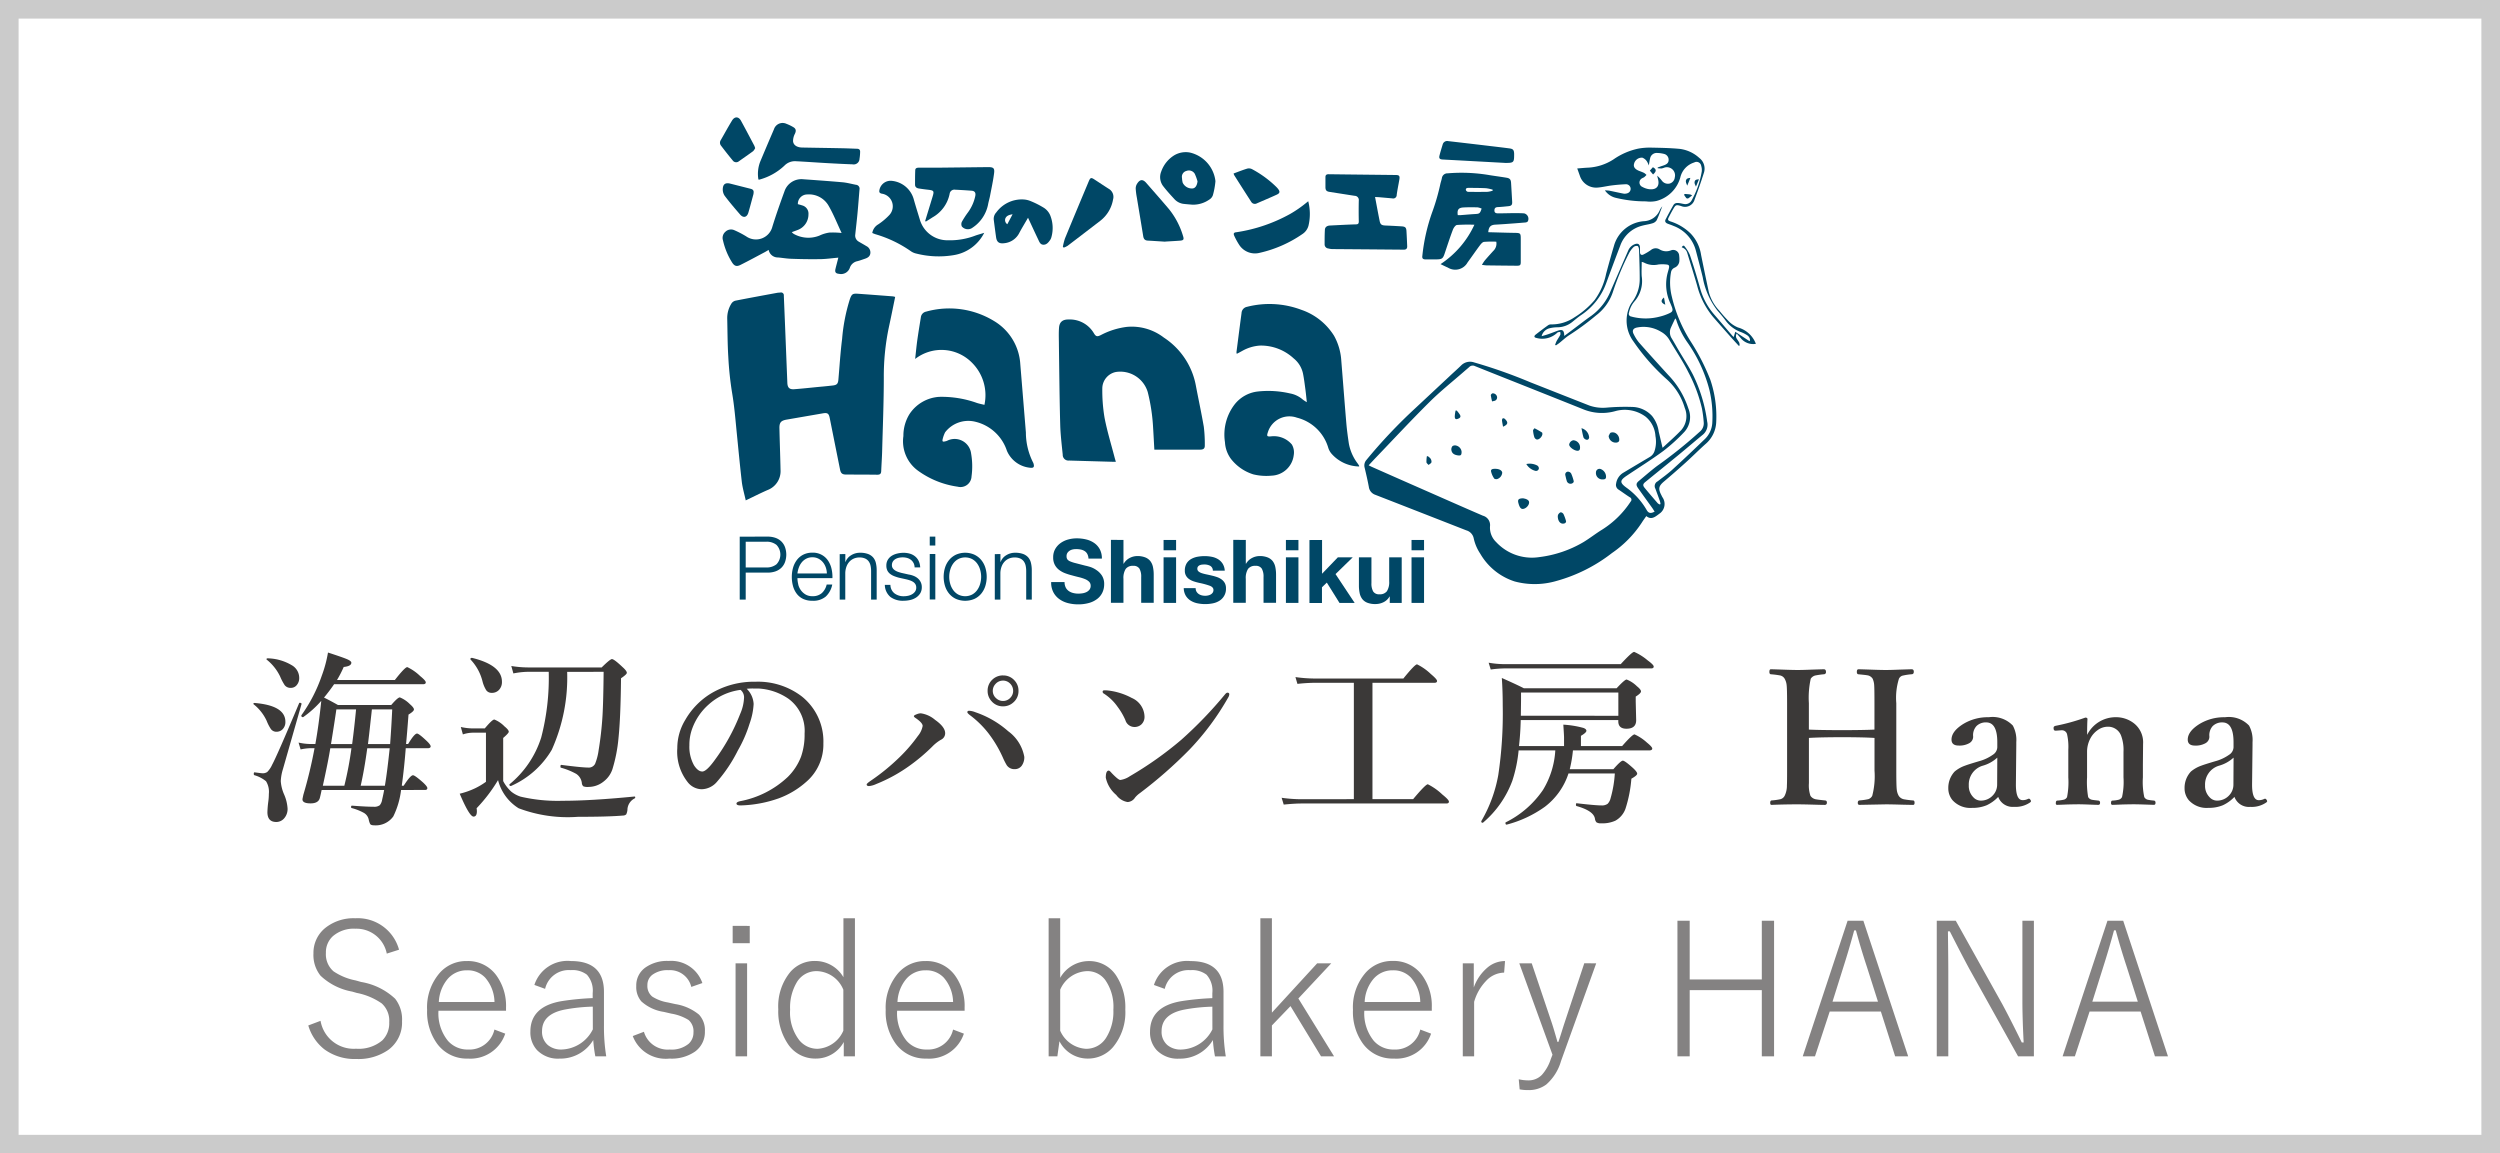 <svg xmlns="http://www.w3.org/2000/svg" xmlns:xlink="http://www.w3.org/1999/xlink" width="134.379" height="62" viewBox="0 0 134.379 62">
  <defs>
    <clipPath id="clip-path">
      <rect id="長方形_75" data-name="長方形 75" width="55.682" height="26.17" fill="none"/>
    </clipPath>
  </defs>
  <g id="グループ_451" data-name="グループ 451" transform="translate(-1107 -13574)">
    <g id="グループ_449" data-name="グループ 449">
      <path id="パス_477" data-name="パス 477" d="M5.449-5.952l-.659.21A1.658,1.658,0,0,0,3.11-7.08a1.717,1.717,0,0,0-1.216.4,1.166,1.166,0,0,0-.376.9,1.208,1.208,0,0,0,.41.991A3.216,3.216,0,0,0,3.12-4.3l.293.083a3.514,3.514,0,0,1,1.826.9A1.8,1.8,0,0,1,5.61-2.109,1.816,1.816,0,0,1,4.878-.571a2.8,2.8,0,0,1-1.729.493A2.748,2.748,0,0,1,1.431-.6,2.533,2.533,0,0,1,.571-1.88l.659-.249A1.809,1.809,0,0,0,3.14-.63a1.959,1.959,0,0,0,1.411-.449,1.3,1.3,0,0,0,.371-.972,1.254,1.254,0,0,0-.4-1.011,3.5,3.5,0,0,0-1.343-.566L2.93-3.7a3.322,3.322,0,0,1-1.7-.854,1.776,1.776,0,0,1-.381-1.2A1.712,1.712,0,0,1,1.5-7.134a2.434,2.434,0,0,1,1.6-.508A2.3,2.3,0,0,1,5.449-5.952ZM11.2-2.671H7.568a2.341,2.341,0,0,0,.508,1.616A1.4,1.4,0,0,0,9.16-.586,1.374,1.374,0,0,0,10.576-1.66l.581.22A1.967,1.967,0,0,1,9.15-.1,1.967,1.967,0,0,1,7.5-.894,2.909,2.909,0,0,1,6.958-2.71a2.824,2.824,0,0,1,.688-2.007A1.9,1.9,0,0,1,9.1-5.342a1.882,1.882,0,0,1,1.577.767A2.789,2.789,0,0,1,11.2-2.832Zm-.62-.469a2.053,2.053,0,0,0-.508-1.318,1.285,1.285,0,0,0-.962-.386,1.337,1.337,0,0,0-1.094.522A2.057,2.057,0,0,0,7.588-3.14Zm2.144-.918a1.868,1.868,0,0,1,1.968-1.284q1.772,0,1.772,1.66v1.763a10.059,10.059,0,0,0,.122,1.7H16a7.217,7.217,0,0,1-.112-.879,2.056,2.056,0,0,1-1.807,1,1.565,1.565,0,0,1-1.216-.459,1.4,1.4,0,0,1-.356-.991q0-1.357,1.689-1.641a14.327,14.327,0,0,1,1.66-.161v-.269a1.286,1.286,0,0,0-.312-.991,1.283,1.283,0,0,0-.869-.244A1.306,1.306,0,0,0,13.3-3.848Zm3.14,1.167a9.2,9.2,0,0,0-1.528.161q-1.2.244-1.2,1.152a.929.929,0,0,0,.313.752,1.107,1.107,0,0,0,.747.239,1.937,1.937,0,0,0,1.67-1.084Zm5.894-1.27-.6.21a1.173,1.173,0,0,0-1.221-.9,1.357,1.357,0,0,0-.874.249.68.68,0,0,0-.264.552.729.729,0,0,0,.264.62,2.23,2.23,0,0,0,.835.313l.4.088a2.664,2.664,0,0,1,1.274.566,1.215,1.215,0,0,1,.317.9,1.29,1.29,0,0,1-.532,1.089A2.214,2.214,0,0,1,19.985-.1a1.89,1.89,0,0,1-1.973-1.211l.6-.229A1.331,1.331,0,0,0,20-.586,1.438,1.438,0,0,0,21.021-.9a.806.806,0,0,0,.254-.605.8.8,0,0,0-.264-.669,2.562,2.562,0,0,0-.928-.342l-.4-.093a2.3,2.3,0,0,1-1.211-.566A1.18,1.18,0,0,1,18.2-4,1.175,1.175,0,0,1,18.7-5a2.019,2.019,0,0,1,1.245-.347A1.767,1.767,0,0,1,21.753-4.16Zm2.4-1.06v5h-.62v-5ZM24.3-7.231V-6.3h-.918v-.933Zm5.654-.41V-.22h-.6V-.991A1.7,1.7,0,0,1,27.842-.1a1.752,1.752,0,0,1-1.5-.8,3.123,3.123,0,0,1-.508-1.846,2.905,2.905,0,0,1,.64-2,1.717,1.717,0,0,1,1.343-.6,1.756,1.756,0,0,1,1.519.874V-7.642ZM29.331-3.8a1.588,1.588,0,0,0-1.421-1,1.224,1.224,0,0,0-1.084.605,2.651,2.651,0,0,0-.356,1.465A2.436,2.436,0,0,0,26.953-1.1a1.253,1.253,0,0,0,1.006.474A1.6,1.6,0,0,0,29.331-1.6ZM35.85-2.671H32.222a2.341,2.341,0,0,0,.508,1.616,1.4,1.4,0,0,0,1.084.469A1.374,1.374,0,0,0,35.229-1.66l.581.22A1.967,1.967,0,0,1,33.8-.1a1.967,1.967,0,0,1-1.655-.8,2.909,2.909,0,0,1-.537-1.816A2.824,2.824,0,0,1,32.3-4.717a1.9,1.9,0,0,1,1.45-.625,1.882,1.882,0,0,1,1.577.767,2.789,2.789,0,0,1,.522,1.743Zm-.62-.469a2.053,2.053,0,0,0-.508-1.318,1.285,1.285,0,0,0-.962-.386,1.337,1.337,0,0,0-1.094.522,2.057,2.057,0,0,0-.425,1.182Zm5.757-4.5v3.2a1.776,1.776,0,0,1,1.528-.9,1.719,1.719,0,0,1,1.479.776,3.113,3.113,0,0,1,.493,1.826,2.918,2.918,0,0,1-.664,2.026A1.772,1.772,0,0,1,42.456-.1a1.7,1.7,0,0,1-1.509-.933l-.112.811h-.469V-7.642Zm0,3.843v2.2a1.616,1.616,0,0,0,1.382.972,1.258,1.258,0,0,0,1.1-.615,2.626,2.626,0,0,0,.376-1.484A2.505,2.505,0,0,0,43.4-4.336a1.194,1.194,0,0,0-.972-.464A1.635,1.635,0,0,0,40.986-3.8Zm5.039-.259a1.868,1.868,0,0,1,1.968-1.284q1.772,0,1.772,1.66v1.763a10.059,10.059,0,0,0,.122,1.7h-.581a7.217,7.217,0,0,1-.112-.879,2.056,2.056,0,0,1-1.807,1,1.565,1.565,0,0,1-1.216-.459,1.4,1.4,0,0,1-.356-.991q0-1.357,1.689-1.641a14.327,14.327,0,0,1,1.66-.161v-.269a1.286,1.286,0,0,0-.312-.991,1.283,1.283,0,0,0-.869-.244,1.306,1.306,0,0,0-1.377,1.006Zm3.14,1.167a9.2,9.2,0,0,0-1.528.161q-1.2.244-1.2,1.152a.929.929,0,0,0,.313.752,1.107,1.107,0,0,0,.747.239,1.937,1.937,0,0,0,1.67-1.084ZM55.557-5.22,53.789-3.33,55.708-.22h-.7l-1.641-2.7-1,1.04V-.22h-.62V-7.642h.62v5.073L54.8-5.22Zm5.405,2.549H57.334a2.341,2.341,0,0,0,.508,1.616,1.4,1.4,0,0,0,1.084.469A1.374,1.374,0,0,0,60.342-1.66l.581.22A1.967,1.967,0,0,1,58.916-.1a1.967,1.967,0,0,1-1.655-.8,2.909,2.909,0,0,1-.537-1.816,2.824,2.824,0,0,1,.688-2.007,1.9,1.9,0,0,1,1.45-.625,1.882,1.882,0,0,1,1.577.767,2.789,2.789,0,0,1,.522,1.743Zm-.62-.469a2.053,2.053,0,0,0-.508-1.318,1.285,1.285,0,0,0-.962-.386,1.337,1.337,0,0,0-1.094.522,2.057,2.057,0,0,0-.425,1.182Zm4.556-2.2-.049.62a1.356,1.356,0,0,0-.977.454,2.65,2.65,0,0,0-.635,1.118V-.22h-.61v-5h.591v1.3a2.476,2.476,0,0,1,.791-1.118A1.466,1.466,0,0,1,64.9-5.342Zm4.9.122L67.905.039a2.625,2.625,0,0,1-.791,1.255,1.572,1.572,0,0,1-.981.3,2.356,2.356,0,0,1-.449-.039l-.049-.542a2.347,2.347,0,0,0,.5.059.993.993,0,0,0,.747-.3,2.347,2.347,0,0,0,.474-.84l.093-.239L65.664-5.22h.669L67.417-2q.1.3.3,1.006h.049q.073-.21.181-.557t.151-.474l1.06-3.2Zm9.561-2.29V-.22H78.7v-3.56H74.824V-.22h-.659V-7.51h.659v3.159H78.7V-7.51Zm4.8,0L86.567-.22h-.7L85.1-2.627H82.349L81.558-.22H80.9l2.412-7.29Zm.786,4.351-.605-1.9q-.327-.991-.581-1.934h-.093q-.264.977-.566,1.924l-.6,1.909ZM93.325-7.51V-.22h-.85L89.844-4.941q-.405-.752-1.04-2h-.1q.02,1.558.02,2.188V-.22h-.62V-7.51h1.021l2.51,4.5q.449.835,1.04,2.046h.1q-.068-1.294-.068-2.271V-7.51Zm4.8,0,2.407,7.29h-.7l-.771-2.407H96.318L95.527-.22h-.659L97.28-7.51Zm.786,4.351-.605-1.9q-.327-.991-.581-1.934h-.093q-.264.977-.566,1.924l-.6,1.909Z" transform="translate(1123 13631)" fill="#848282"/>
      <g id="グループ_423" data-name="グループ 423" transform="translate(-10.121)">
        <g id="グループ_123" data-name="グループ 123" transform="translate(1117.121 13574)">
          <g id="長方形_74" data-name="長方形 74" fill="none" stroke="#cbcbcb" stroke-width="1">
            <rect width="134.379" height="62" stroke="none"/>
            <rect x="0.5" y="0.5" width="133.379" height="61" fill="none"/>
          </g>
          <path id="パス_476" data-name="パス 476" d="M3.911-5.811a5.473,5.473,0,0,1-.972.874.043.043,0,0,1-.02,0,.069.069,0,0,1-.078-.078.043.043,0,0,1,0-.02A8.239,8.239,0,0,0,3.94-7.168a6.746,6.746,0,0,0,.332-1.24q.83.269,1.055.371.2.093.2.176,0,.186-.41.229a5.917,5.917,0,0,1-.361.7h3.11q.542-.693.669-.693a2.577,2.577,0,0,1,.693.483q.3.244.3.337t-.127.1H4.6q-.254.371-.542.718.273.132.752.4H7.671q.352-.41.464-.41a1.6,1.6,0,0,1,.537.361q.22.19.22.288T8.6-5.073q-.083,1.1-.132,1.582h.112q.337-.562.479-.562.1,0,.522.4.21.2.21.288t-.132.1H8.452Q8.369-2.2,8.242-1.279v.029h.1q.361-.562.5-.562.1,0,.542.391.229.215.229.3,0,.1-.132.1H8.2A4.408,4.408,0,0,1,7.783.4a1.16,1.16,0,0,1-1.03.479q-.171,0-.215-.073A.927.927,0,0,1,6.46.562.543.543,0,0,0,6.2.21a2.887,2.887,0,0,0-.654-.259Q5.513-.059,5.513-.1q0-.078.049-.078.762.059,1.162.059a.492.492,0,0,0,.332-.083.625.625,0,0,0,.127-.3q.078-.342.107-.518H3.931q-.059.283-.1.439Q3.75-.3,3.335-.3,2.9-.3,2.9-.518q0-.024.049-.249a24.521,24.521,0,0,0,.6-2.5H3.33A2.944,2.944,0,0,0,2.8-3.2L2.69-3.569a3.021,3.021,0,0,0,.664.078h.239Q3.779-4.526,3.911-5.811ZM6.03-1.25h1.3q.117-.669.259-2.012H6.382Q6.226-2.109,6.03-1.25Zm-.879,0a18.419,18.419,0,0,0,.381-2.012H4.395q-.1.649-.4,2.012Zm.63-4.1H4.722q-.088.62-.288,1.86H5.571Q5.693-4.419,5.781-5.352Zm.85,0q-.02.205-.068.62-.088.825-.142,1.24H7.612q.073-1,.112-1.86ZM2.725-7.061a.577.577,0,0,1-.161.435.4.4,0,0,1-.288.117.392.392,0,0,1-.332-.146A2.843,2.843,0,0,1,1.7-7.119a2.582,2.582,0,0,0-.713-.9.031.031,0,0,1-.02-.029q0-.049.059-.049a2.642,2.642,0,0,1,1.3.371A.784.784,0,0,1,2.725-7.061ZM1.982-4.687a.545.545,0,0,1-.156.41.459.459,0,0,1-.332.127A.361.361,0,0,1,1.2-4.3a2.312,2.312,0,0,1-.225-.439A2.432,2.432,0,0,0,.283-5.62a.039.039,0,0,1-.02-.029q0-.049.059-.049Q1.982-5.562,1.982-4.687Zm.869-.957-1,3.5a2.567,2.567,0,0,0-.117.649,2.129,2.129,0,0,0,.181.718A2.245,2.245,0,0,1,2.1-.02a.764.764,0,0,1-.2.542A.557.557,0,0,1,1.494.7Q1.016.7,1.016.171A5.418,5.418,0,0,1,1.064-.4a2.967,2.967,0,0,0,.029-.41,1.074,1.074,0,0,0-.151-.679,1.734,1.734,0,0,0-.63-.327Q.283-1.831.283-1.885q0-.093.049-.083.366.049.41.049a.425.425,0,0,0,.264-.068,1.3,1.3,0,0,0,.264-.391q.254-.459,1.45-3.306a.038.038,0,0,1,.039-.024A.1.1,0,0,1,2.8-5.7Q2.856-5.679,2.852-5.645ZM17.128-7.368A9.456,9.456,0,0,1,16.3-3.179,4.778,4.778,0,0,1,14.11-1.235a.014.014,0,0,1-.01,0q-.078,0-.078-.073a.028.028,0,0,1,.01-.02,5.334,5.334,0,0,0,1.7-2.51,12.732,12.732,0,0,0,.405-3.535h-1.06a4.234,4.234,0,0,0-.84.088l-.112-.4a5.645,5.645,0,0,0,.908.078h3.95q.454-.449.552-.449.117,0,.571.43.229.205.229.308,0,.083-.312.293-.02,2.114-.137,3.228a8.138,8.138,0,0,1-.322,1.65,1.375,1.375,0,0,1-.479.674,1.293,1.293,0,0,1-.811.288A.626.626,0,0,1,18-1.216a.255.255,0,0,1-.083-.181.687.687,0,0,0-.3-.488,3.7,3.7,0,0,0-.82-.332q-.029,0-.029-.063,0-.1.049-.088,1.108.142,1.431.142a.384.384,0,0,0,.381-.2,3,3,0,0,0,.19-.732,18.039,18.039,0,0,0,.21-1.875q.044-.806.059-2.339Zm-3.506.527a.607.607,0,0,1-.166.449.512.512,0,0,1-.386.151.348.348,0,0,1-.293-.142,1.676,1.676,0,0,1-.2-.479,2.624,2.624,0,0,0-.64-1.167.052.052,0,0,1-.01-.029q0-.063.078-.063h.015Q13.622-7.725,13.622-6.841Zm7.139,6.27a.713.713,0,0,0-.391.562.7.7,0,0,1-.068.3.256.256,0,0,1-.171.063q-.8.068-2.422.068a7.464,7.464,0,0,1-3.188-.459,2.508,2.508,0,0,1-1.108-1.514A8.332,8.332,0,0,1,12.26-.039a1.052,1.052,0,0,1,.015.161q0,.288-.181.288-.22,0-.742-1.23a4.211,4.211,0,0,0,.82-.288,3.866,3.866,0,0,0,.591-.352V-4.1h-.693a1.754,1.754,0,0,0-.547.093l-.112-.4a3,3,0,0,0,.659.078h.63q.4-.479.513-.479a1.588,1.588,0,0,1,.547.371q.229.186.229.288,0,.073-.3.332V-1.5a2.015,2.015,0,0,0,.444.576,1.535,1.535,0,0,0,.5.264,8.782,8.782,0,0,0,2.261.22q1.514,0,3.853-.229.039,0,.039.044A.055.055,0,0,1,20.761-.571ZM26.78-6.46a1.233,1.233,0,0,1,.371.82,3.714,3.714,0,0,1-.22,1.06,7,7,0,0,1-.63,1.44,7.943,7.943,0,0,1-1.113,1.67,1.112,1.112,0,0,1-.83.41A.977.977,0,0,1,23.6-1.45a2.638,2.638,0,0,1-.552-1.821,2.91,2.91,0,0,1,.43-1.519,3.973,3.973,0,0,1,1.353-1.4,4.5,4.5,0,0,1,2.417-.649,3.883,3.883,0,0,1,2.48.781A3.088,3.088,0,0,1,30.9-3.521a2.647,2.647,0,0,1-.918,2.061A4.623,4.623,0,0,1,28.5-.571a6.623,6.623,0,0,1-2.051.381q-.22,0-.22-.1,0-.083.19-.127a5.111,5.111,0,0,0,2.573-1.309A3.089,3.089,0,0,0,29.7-2.812a3.6,3.6,0,0,0,.19-1.24,2.132,2.132,0,0,0-.879-1.88,3.145,3.145,0,0,0-1.6-.542q-.1,0-.244,0A3.114,3.114,0,0,0,26.78-6.46Zm-.332.059a3.159,3.159,0,0,0-1.729.8,3.165,3.165,0,0,0-.85,1.23,2.517,2.517,0,0,0-.171.947,2.045,2.045,0,0,0,.249,1.079q.215.332.444.332t.688-.64A10.648,10.648,0,0,0,26.424-5.1a2.414,2.414,0,0,0,.21-.85A.513.513,0,0,0,26.448-6.4Zm14.11-.776a.8.8,0,0,1,.615.269.8.8,0,0,1,.215.562.79.79,0,0,1-.273.615.8.8,0,0,1-.557.215.79.79,0,0,1-.615-.273.8.8,0,0,1-.215-.557A.8.8,0,0,1,40-6.968.806.806,0,0,1,40.559-7.178Zm0,.278a.529.529,0,0,0-.41.186.528.528,0,0,0-.142.366.519.519,0,0,0,.186.4.528.528,0,0,0,.366.142.524.524,0,0,0,.4-.181.522.522,0,0,0,.142-.361.545.545,0,0,0-.181-.41A.522.522,0,0,0,40.559-6.9ZM38.737-5.278a1.024,1.024,0,0,1,.332.078A5.155,5.155,0,0,1,40.832-4.18,2.182,2.182,0,0,1,41.7-2.8a.778.778,0,0,1-.137.474.459.459,0,0,1-.386.186.489.489,0,0,1-.42-.21,3.549,3.549,0,0,1-.2-.391,6.474,6.474,0,0,0-.786-1.328,5.2,5.2,0,0,0-.952-.942q-.181-.132-.181-.19Q38.64-5.278,38.737-5.278Zm-2.6.137a1.5,1.5,0,0,1,.767.352q.542.381.542.718a.382.382,0,0,1-.229.352,2.145,2.145,0,0,0-.469.371,9.936,9.936,0,0,1-1.182,1,8.4,8.4,0,0,1-1.821,1.006,1.225,1.225,0,0,1-.386.112q-.132,0-.132-.088,0-.049.22-.2a11.353,11.353,0,0,0,1.558-1.274,8.337,8.337,0,0,0,.972-1.128,1.173,1.173,0,0,0,.259-.542q0-.166-.371-.42-.1-.063-.1-.107t.146-.1A.637.637,0,0,1,36.14-5.142ZM46.861-1.558a1.213,1.213,0,0,0,.508-.2,19.048,19.048,0,0,0,2.773-1.963,22.039,22.039,0,0,0,2.349-2.441q.073-.088.127-.088.1,0,.1.088a.366.366,0,0,1-.059.171,13.991,13.991,0,0,1-2.08,2.8A23.725,23.725,0,0,1,47.911-.85a1.306,1.306,0,0,0-.259.239.507.507,0,0,1-.4.239.945.945,0,0,1-.61-.381,1.661,1.661,0,0,1-.562-.928q0-.381.161-.381.044,0,.156.132Q46.754-1.558,46.861-1.558ZM45.978-6.2a.116.116,0,0,1-.068-.1q0-.078.1-.078t.19.01a3.546,3.546,0,0,1,1.274.4,1.125,1.125,0,0,1,.688,1,.555.555,0,0,1-.176.43.538.538,0,0,1-.366.132.511.511,0,0,1-.488-.371,3.558,3.558,0,0,0-.42-.718A2.608,2.608,0,0,0,45.978-6.2ZM59.414-.527V-6.782h-2.1a9.176,9.176,0,0,0-.933.059l-.107-.366a7.571,7.571,0,0,0,1.05.078h4.751q.615-.762.737-.762a2.93,2.93,0,0,1,.742.522q.332.278.332.371t-.132.1h-3.34V-.527H62.6q.669-.8.791-.8a3.229,3.229,0,0,1,.781.552q.352.283.352.381t-.132.1H56.621q-.4,0-.977.059l-.112-.366a7.707,7.707,0,0,0,1.06.078Zm8.856-2.622a7.5,7.5,0,0,1-.337,1.631A5.415,5.415,0,0,1,66.361.732a.033.033,0,0,1-.024.01q-.073,0-.073-.068a.043.043,0,0,1,0-.02,7.52,7.52,0,0,0,.913-2.48,22.383,22.383,0,0,0,.239-3.74q0-.781-.049-1.475.835.371,1.182.552h4.99q.435-.469.537-.469a1.623,1.623,0,0,1,.552.361q.22.176.22.278t-.283.278v.278l.024.991q0,.459-.522.459-.439,0-.439-.4V-4.78H68.383q-.015.713-.093,1.4h2.422v-.459q0-.112-.039-.693a5.211,5.211,0,0,1,1.079.176q.161.059.161.156t-.293.269v.552h2.212q.552-.63.669-.63a2.5,2.5,0,0,1,.664.439q.288.234.288.322t-.132.1H71.19a6.916,6.916,0,0,1-.171,1.011h2.344q.4-.459.508-.459t.552.4q.22.205.22.3t-.312.269A6.944,6.944,0,0,1,74.013-.01a1.191,1.191,0,0,1-.542.64,1.686,1.686,0,0,1-.757.142.429.429,0,0,1-.259-.054.366.366,0,0,1-.083-.2Q72.3.1,71.386-.156q-.034-.01-.034-.073,0-.088.044-.078,1,.117,1.328.117a.519.519,0,0,0,.332-.088.641.641,0,0,0,.156-.293,6.182,6.182,0,0,0,.229-1.338h-2.49A3.683,3.683,0,0,1,69.687-.122,6.2,6.2,0,0,1,67.636.84q-.073.015-.073-.093a.033.033,0,0,1,.015-.029,5.222,5.222,0,0,0,2-1.738,4.588,4.588,0,0,0,.664-2.129Zm5.361-1.86V-6.26H68.4v.41l-.01.84Zm1.9-2.646q0,.1-.132.1H67.528a6.106,6.106,0,0,0-.757.059l-.112-.366a5.027,5.027,0,0,0,.85.078h6.25q.605-.659.723-.659a2.989,2.989,0,0,1,.728.459Q75.531-7.749,75.531-7.656Zm8.343,3.838v2.432a1.738,1.738,0,0,0,.083.679.446.446,0,0,0,.313.19q.1.02.483.059.088.01.088.117t-.1.122q-.156,0-.488-.01-.674-.02-.981-.02-.728,0-1.411.029-.068,0-.068-.112t.068-.127a3.258,3.258,0,0,0,.488-.068.361.361,0,0,0,.22-.181,1.222,1.222,0,0,0,.122-.552q.01-.176.01-.8V-5.688q0-.767-.024-.967A.883.883,0,0,0,82.57-7a.369.369,0,0,0-.269-.181,4.51,4.51,0,0,0-.474-.059q-.078-.01-.078-.127,0-.142.078-.142.107,0,.781.024.42.015.664.015.273,0,.757-.02l.64-.02q.122,0,.122.142a.111.111,0,0,1-.1.127,4.527,4.527,0,0,0-.483.068A.414.414,0,0,0,83.972-7a4.73,4.73,0,0,0-.1,1.313v1.421q.64.029,1.787.029,1.108,0,1.738-.029V-5.688q0-.791-.015-.972A.977.977,0,0,0,87.3-7a.409.409,0,0,0-.293-.186q-.078-.015-.479-.054-.078-.01-.078-.127,0-.142.088-.142.107,0,.791.024.425.015.684.015t.732-.02l.645-.02q.122,0,.122.132t-.112.137a3.124,3.124,0,0,0-.515.081A.324.324,0,0,0,88.713-7a3.44,3.44,0,0,0-.142,1.313v3.628q0,.8.024,1.006a.85.85,0,0,0,.107.347.435.435,0,0,0,.3.19,4.581,4.581,0,0,0,.483.059q.068.01.068.127t-.088.112l-.5-.01q-.674-.02-.957-.02L86.589-.22q-.088,0-.088-.112t.088-.127a3.348,3.348,0,0,0,.479-.068.36.36,0,0,0,.21-.181A4.148,4.148,0,0,0,87.4-2.061V-3.818q-.63-.039-1.738-.039Q84.514-3.857,83.874-3.818ZM94.049-.649a2.041,2.041,0,0,1-.62.449,1.959,1.959,0,0,1-.781.142A1.291,1.291,0,0,1,91.6-.464a.984.984,0,0,1-.234-.654,1.284,1.284,0,0,1,.342-.894,1.791,1.791,0,0,1,.562-.317q.132-.054.718-.229a2.371,2.371,0,0,0,.781-.361A.5.5,0,0,0,94-3.311v-.278q0-1.064-.6-1.064a.707.707,0,0,0-.522.2.729.729,0,0,0-.176.562.4.4,0,0,1-.22.361,1.059,1.059,0,0,1-.552.122q-.391,0-.391-.322,0-.435.61-.825a2.536,2.536,0,0,1,1.392-.376,1.5,1.5,0,0,1,1.294.449,1.628,1.628,0,0,1,.186.889v.151L95-1.348q-.01.874.361.874a.627.627,0,0,0,.293-.068.12.12,0,0,1,.044-.01q.049,0,.083.063a.141.141,0,0,1,.029.068q0,.039-.059.078a1.368,1.368,0,0,1-.85.229A.824.824,0,0,1,94.049-.649ZM94-2.759a1.922,1.922,0,0,1-.8.439,1.049,1.049,0,0,0-.732,1.05.858.858,0,0,0,.239.635.54.54,0,0,0,.391.186.866.866,0,0,0,.674-.293.833.833,0,0,0,.22-.576Zm4.828-1.221a1.711,1.711,0,0,1,1.548-.952,1.563,1.563,0,0,1,.908.283,1.294,1.294,0,0,1,.552,1.147l-.01,1.113V-1.7A3.857,3.857,0,0,0,101.9-.64a.29.29,0,0,0,.2.146,2.628,2.628,0,0,0,.327.044q.078.015.078.117t-.078.112l-.6-.02q-.3-.01-.493-.01-.215,0-.6.01-.454.02-.542.02t-.078-.112q0-.117.078-.117a1.623,1.623,0,0,0,.342-.049.287.287,0,0,0,.171-.142,3.789,3.789,0,0,0,.078-1.06V-3.062a2.2,2.2,0,0,0-.122-.859.743.743,0,0,0-.728-.5.931.931,0,0,0-.542.186,1.26,1.26,0,0,0-.356.386,1.531,1.531,0,0,0-.21.8V-1.7a4.705,4.705,0,0,0,.059,1.06.293.293,0,0,0,.21.146q.059.015.342.044.088.01.088.117t-.088.112q-.122,0-.361-.01-.493-.02-.708-.02t-.605.01q-.464.02-.547.02t-.068-.112q0-.1.068-.117A2.028,2.028,0,0,0,97.578-.5a.269.269,0,0,0,.171-.137,4.161,4.161,0,0,0,.068-1.06V-3.179a3.075,3.075,0,0,0-.068-.84.279.279,0,0,0-.273-.21h-.039l-.269.02h-.049q-.083,0-.093-.112v-.044q0-.083.122-.107a10.751,10.751,0,0,0,1.582-.439q.117,0,.117.083Q98.828-4.551,98.828-3.979Zm7.919,3.33a2.041,2.041,0,0,1-.62.449,1.959,1.959,0,0,1-.781.142A1.291,1.291,0,0,1,104.3-.464a.984.984,0,0,1-.234-.654,1.284,1.284,0,0,1,.342-.894,1.791,1.791,0,0,1,.562-.317q.132-.054.718-.229a2.371,2.371,0,0,0,.781-.361.5.5,0,0,0,.229-.391v-.278q0-1.064-.6-1.064a.707.707,0,0,0-.522.2.729.729,0,0,0-.176.562.4.4,0,0,1-.22.361,1.059,1.059,0,0,1-.552.122q-.391,0-.391-.322,0-.435.61-.825a2.536,2.536,0,0,1,1.392-.376,1.5,1.5,0,0,1,1.294.449,1.628,1.628,0,0,1,.186.889v.151l-.024,2.095q-.01.874.361.874a.627.627,0,0,0,.293-.068.12.12,0,0,1,.044-.01q.049,0,.083.063a.141.141,0,0,1,.029.068q0,.039-.059.078a1.368,1.368,0,0,1-.85.229A.824.824,0,0,1,106.747-.649ZM106.7-2.759a1.922,1.922,0,0,1-.8.439,1.049,1.049,0,0,0-.732,1.05.858.858,0,0,0,.239.635.54.54,0,0,0,.391.186.866.866,0,0,0,.674-.293.833.833,0,0,0,.22-.576Z" transform="translate(13.358 43.483)" fill="#3b3938"/>
          <g id="グループ_118" data-name="グループ 118" transform="translate(38.701 6.313)">
            <g id="グループ_117" data-name="グループ 117" clip-path="url(#clip-path)">
              <path id="パス_118" data-name="パス 118" d="M6.947,115.783a1.258,1.258,0,0,1,.412.064.872.872,0,0,1,.318.19.839.839,0,0,1,.2.306,1.2,1.2,0,0,1,0,.815.836.836,0,0,1-.2.306.875.875,0,0,1-.318.19,1.258,1.258,0,0,1-.412.064H5.767v1.45H5.445v-3.383Zm-.071,1.658a.832.832,0,0,0,.545-.171.755.755,0,0,0,0-1.042.834.834,0,0,0-.545-.171H5.767v1.384Z" transform="translate(-4.385 -93.252)" fill="#004766"/>
              <path id="パス_119" data-name="パス 119" d="M20.2,121.946a.916.916,0,0,0,.145.31.829.829,0,0,0,.251.227.7.7,0,0,0,.365.09.726.726,0,0,0,.512-.17.9.9,0,0,0,.256-.455h.3a1.194,1.194,0,0,1-.348.644,1.038,1.038,0,0,1-.718.227,1.137,1.137,0,0,1-.5-.1.92.92,0,0,1-.344-.279,1.223,1.223,0,0,1-.2-.412,1.883,1.883,0,0,1-.064-.5,1.784,1.784,0,0,1,.064-.474,1.277,1.277,0,0,1,.2-.415.989.989,0,0,1,.344-.294,1.056,1.056,0,0,1,.5-.111.967.967,0,0,1,.841.429,1.287,1.287,0,0,1,.187.441,1.927,1.927,0,0,1,.047.5H20.158a1.324,1.324,0,0,0,.045.334m1.478-.912a.891.891,0,0,0-.154-.277.762.762,0,0,0-.242-.194.691.691,0,0,0-.322-.073.7.7,0,0,0-.327.073.762.762,0,0,0-.242.194.966.966,0,0,0-.159.279,1.361,1.361,0,0,0-.078.325H21.74a1.082,1.082,0,0,0-.059-.327" transform="translate(-15.995 -96.84)" fill="#004766"/>
              <path id="パス_120" data-name="パス 120" d="M33.4,120.309v.422h.01a.713.713,0,0,1,.3-.358.89.89,0,0,1,.479-.135,1.207,1.207,0,0,1,.429.066.68.68,0,0,1,.277.187.7.7,0,0,1,.147.3,1.667,1.667,0,0,1,.043.393v1.573h-.3v-1.526a1.419,1.419,0,0,0-.028-.291.619.619,0,0,0-.1-.235.483.483,0,0,0-.192-.156.7.7,0,0,0-.3-.057.763.763,0,0,0-.32.064.692.692,0,0,0-.237.176.8.8,0,0,0-.152.265,1.078,1.078,0,0,0-.059.334v1.426h-.3v-2.445Z" transform="translate(-26.663 -96.84)" fill="#004766"/>
              <path id="パス_121" data-name="パス 121" d="M47.043,120.785a.487.487,0,0,0-.14-.168.587.587,0,0,0-.2-.1.927.927,0,0,0-.242-.031.969.969,0,0,0-.2.021.615.615,0,0,0-.187.071.4.4,0,0,0-.137.13.36.36,0,0,0-.052.2.279.279,0,0,0,.05.168.438.438,0,0,0,.126.116.8.8,0,0,0,.166.078c.06.02.115.037.166.05l.4.09a1.137,1.137,0,0,1,.254.069.816.816,0,0,1,.223.13.638.638,0,0,1,.159.2.6.6,0,0,1,.062.28.614.614,0,0,1-.09.339.737.737,0,0,1-.23.227.979.979,0,0,1-.315.126,1.646,1.646,0,0,1-.346.038,1.123,1.123,0,0,1-.7-.2.867.867,0,0,1-.306-.654h.3a.589.589,0,0,0,.22.457.8.8,0,0,0,.5.154,1.113,1.113,0,0,0,.225-.024.712.712,0,0,0,.216-.081.519.519,0,0,0,.163-.144.356.356,0,0,0,.064-.216.343.343,0,0,0-.045-.182.391.391,0,0,0-.121-.123.77.77,0,0,0-.173-.083q-.1-.033-.2-.057l-.384-.085a2.151,2.151,0,0,1-.27-.088.864.864,0,0,1-.216-.123.517.517,0,0,1-.145-.18.6.6,0,0,1-.052-.263.584.584,0,0,1,.083-.317.647.647,0,0,1,.215-.213,1.007,1.007,0,0,1,.3-.118,1.431,1.431,0,0,1,.325-.038,1.2,1.2,0,0,1,.343.047.789.789,0,0,1,.28.147.721.721,0,0,1,.192.246.884.884,0,0,1,.081.346h-.3a.564.564,0,0,0-.057-.239" transform="translate(-36.644 -96.84)" fill="#004766"/>
              <path id="パス_122" data-name="パス 122" d="M58.239,116.262h-.3v-.479h.3Zm0,2.9h-.3v-2.445h.3Z" transform="translate(-46.665 -93.252)" fill="#004766"/>
              <path id="パス_123" data-name="パス 123" d="M63.438,120.342a1.078,1.078,0,0,1,.363.28,1.21,1.21,0,0,1,.223.41,1.685,1.685,0,0,1,0,1,1.213,1.213,0,0,1-.223.41,1.053,1.053,0,0,1-.363.277,1.258,1.258,0,0,1-.99,0,1.051,1.051,0,0,1-.363-.277,1.209,1.209,0,0,1-.223-.41,1.685,1.685,0,0,1,0-1,1.207,1.207,0,0,1,.223-.41,1.077,1.077,0,0,1,.363-.28,1.227,1.227,0,0,1,.99,0m-.869.237a.821.821,0,0,0-.268.237,1.076,1.076,0,0,0-.161.334,1.362,1.362,0,0,0,0,.763,1.074,1.074,0,0,0,.161.334.821.821,0,0,0,.268.237.824.824,0,0,0,.749,0,.823.823,0,0,0,.268-.237,1.074,1.074,0,0,0,.161-.334,1.362,1.362,0,0,0,0-.763,1.076,1.076,0,0,0-.161-.334.823.823,0,0,0-.268-.237.823.823,0,0,0-.749,0" transform="translate(-49.764 -96.84)" fill="#004766"/>
              <path id="パス_124" data-name="パス 124" d="M76.233,120.309v.422h.01a.713.713,0,0,1,.3-.358.89.89,0,0,1,.479-.135,1.207,1.207,0,0,1,.429.066.68.68,0,0,1,.277.187.7.7,0,0,1,.147.3,1.666,1.666,0,0,1,.043.393v1.573h-.3v-1.526a1.42,1.42,0,0,0-.028-.291.618.618,0,0,0-.1-.235.483.483,0,0,0-.192-.156.7.7,0,0,0-.3-.057.763.763,0,0,0-.32.064.692.692,0,0,0-.237.176.8.8,0,0,0-.152.265,1.079,1.079,0,0,0-.059.334v1.426h-.3v-2.445Z" transform="translate(-61.159 -96.84)" fill="#004766"/>
              <path id="パス_125" data-name="パス 125" d="M92.237,118.925a.539.539,0,0,0,.163.192.706.706,0,0,0,.239.109,1.136,1.136,0,0,0,.284.035,1.473,1.473,0,0,0,.213-.017.739.739,0,0,0,.213-.064.462.462,0,0,0,.166-.13.326.326,0,0,0,.067-.211.3.3,0,0,0-.088-.223.694.694,0,0,0-.23-.142,2.26,2.26,0,0,0-.322-.1q-.18-.043-.365-.095a3.246,3.246,0,0,1-.37-.116,1.271,1.271,0,0,1-.322-.178.838.838,0,0,1-.23-.272.828.828,0,0,1-.088-.4.887.887,0,0,1,.111-.453,1.008,1.008,0,0,1,.291-.32,1.268,1.268,0,0,1,.407-.19,1.741,1.741,0,0,1,.455-.061,2.152,2.152,0,0,1,.509.059,1.27,1.27,0,0,1,.434.192.972.972,0,0,1,.3.339,1.041,1.041,0,0,1,.111.5h-.72a.6.6,0,0,0-.064-.251.415.415,0,0,0-.145-.156.608.608,0,0,0-.206-.081,1.27,1.27,0,0,0-.253-.024.872.872,0,0,0-.18.019.48.48,0,0,0-.163.066.415.415,0,0,0-.121.118.318.318,0,0,0-.047.18.3.3,0,0,0,.038.161.336.336,0,0,0,.149.113,1.884,1.884,0,0,0,.308.1q.2.052.514.133.095.019.263.069A1.274,1.274,0,0,1,93.9,118a1.016,1.016,0,0,1,.287.291.83.83,0,0,1,.121.467,1.035,1.035,0,0,1-.09.431.938.938,0,0,1-.268.343,1.288,1.288,0,0,1-.441.225,2.087,2.087,0,0,1-.609.08,2.131,2.131,0,0,1-.543-.069,1.358,1.358,0,0,1-.464-.216,1.061,1.061,0,0,1-.32-.374,1.115,1.115,0,0,1-.114-.54h.72a.62.62,0,0,0,.061.289" transform="translate(-73.658 -93.665)" fill="#004766"/>
              <path id="パス_126" data-name="パス 126" d="M108.661,116.708v1.275h.014a.778.778,0,0,1,.327-.31.882.882,0,0,1,.389-.1,1.14,1.14,0,0,1,.443.073.658.658,0,0,1,.273.2.791.791,0,0,1,.14.318,1.987,1.987,0,0,1,.04.414v1.507h-.673v-1.384a.858.858,0,0,0-.095-.453.367.367,0,0,0-.336-.149.466.466,0,0,0-.4.163.909.909,0,0,0-.123.538v1.284h-.673v-3.383Z" transform="translate(-86.974 -93.997)" fill="#004766"/>
              <path id="パス_127" data-name="パス 127" d="M122.525,116.708h.673v.554h-.673Zm.673,3.383h-.673v-2.45h.673Z" transform="translate(-98.682 -93.997)" fill="#004766"/>
              <path id="パス_128" data-name="パス 128" d="M128.785,123.071a.394.394,0,0,0,.116.128.5.5,0,0,0,.163.074.772.772,0,0,0,.192.024.718.718,0,0,0,.149-.017.508.508,0,0,0,.142-.052.322.322,0,0,0,.107-.095.248.248,0,0,0,.043-.149q0-.151-.2-.227a4.022,4.022,0,0,0-.561-.152q-.147-.033-.287-.078a.985.985,0,0,1-.249-.119.573.573,0,0,1-.175-.185.522.522,0,0,1-.066-.272.739.739,0,0,1,.092-.389.682.682,0,0,1,.244-.239,1.074,1.074,0,0,1,.341-.123,2.118,2.118,0,0,1,.389-.035,1.941,1.941,0,0,1,.386.038,1.025,1.025,0,0,1,.334.128.768.768,0,0,1,.244.239.8.8,0,0,1,.116.377h-.64a.294.294,0,0,0-.147-.263.67.67,0,0,0-.313-.069,1.129,1.129,0,0,0-.123.007.408.408,0,0,0-.121.031.249.249,0,0,0-.092.069.182.182,0,0,0-.038.121.185.185,0,0,0,.066.147.515.515,0,0,0,.173.092,2.173,2.173,0,0,0,.244.064q.137.028.279.062a2.87,2.87,0,0,1,.287.081.948.948,0,0,1,.249.126.61.61,0,0,1,.175.194.57.57,0,0,1,.066.287.745.745,0,0,1-.351.668,1.039,1.039,0,0,1-.358.14,2.082,2.082,0,0,1-.41.04,2.033,2.033,0,0,1-.417-.043,1.1,1.1,0,0,1-.362-.142.809.809,0,0,1-.261-.263.825.825,0,0,1-.111-.41h.64a.369.369,0,0,0,.045.187" transform="translate(-103.173 -97.586)" fill="#004766"/>
              <path id="パス_129" data-name="パス 129" d="M142.457,116.708v1.275h.014a.778.778,0,0,1,.327-.31.882.882,0,0,1,.389-.1,1.14,1.14,0,0,1,.443.073.658.658,0,0,1,.273.2.792.792,0,0,1,.14.318,1.987,1.987,0,0,1,.04.414v1.507h-.673v-1.384a.858.858,0,0,0-.095-.453.367.367,0,0,0-.336-.149.466.466,0,0,0-.4.163.909.909,0,0,0-.123.538v1.284h-.673v-3.383Z" transform="translate(-114.194 -93.997)" fill="#004766"/>
              <path id="パス_130" data-name="パス 130" d="M156.321,116.708h.673v.554h-.673Zm.673,3.383h-.673v-2.45h.673Z" transform="translate(-125.902 -93.997)" fill="#004766"/>
              <path id="パス_131" data-name="パス 131" d="M163.5,116.708v1.815l.848-.881h.8l-.924.9,1.028,1.55h-.815L163.756,119l-.261.251v.844h-.673v-3.383Z" transform="translate(-131.138 -93.997)" fill="#004766"/>
              <path id="パス_132" data-name="パス 132" d="M178.14,123.956v-.341h-.014a.756.756,0,0,1-.332.308.978.978,0,0,1-.417.095,1.178,1.178,0,0,1-.443-.071.639.639,0,0,1-.272-.2.786.786,0,0,1-.14-.317,1.986,1.986,0,0,1-.04-.415v-1.507h.673v1.383a.859.859,0,0,0,.095.453.367.367,0,0,0,.336.149.466.466,0,0,0,.4-.164.908.908,0,0,0,.123-.538v-1.284h.673v2.45Z" transform="translate(-142.139 -97.862)" fill="#004766"/>
              <path id="パス_133" data-name="パス 133" d="M191.017,116.708h.673v.554h-.673Zm.673,3.383h-.673v-2.45h.673Z" transform="translate(-153.846 -93.997)" fill="#004766"/>
              <path id="パス_134" data-name="パス 134" d="M11.024,48.6c-.114.553-.222,1.093-.339,1.631a12.8,12.8,0,0,0-.271,2.7c0,1.318-.054,2.637-.089,3.955-.01.361-.036.721-.051,1.082-.006.137-.068.188-.207.187-.564-.008-1.128-.006-1.691-.01-.193,0-.273-.068-.313-.265Q7.785,56.5,7.51,55.12c-.052-.261-.12-.308-.384-.262l-1.936.335c-.3.053-.394.154-.387.465.017.744.045,1.487.06,2.231a1.086,1.086,0,0,1-.709,1.094c-.383.169-.758.359-1.161.552-.074-.34-.172-.666-.212-1-.1-.868-.182-1.738-.269-2.607-.073-.733-.131-1.465-.256-2.194a17.676,17.676,0,0,1-.2-1.905c-.043-.682-.042-1.366-.058-2.05a1.469,1.469,0,0,1,.226-.826.361.361,0,0,1,.209-.152c.75-.148,1.5-.285,2.253-.424.054-.01.109-.009.163-.014a.151.151,0,0,1,.191.165c.02.5.042,1.005.062,1.508q.064,1.591.127,3.181c.011.259.111.361.373.342.518-.039,1.034-.1,1.551-.146.169-.016.337-.034.506-.053.23-.025.294-.09.314-.317.064-.73.108-1.462.2-2.188a9.73,9.73,0,0,1,.416-2.134c.1-.281.155-.314.448-.293.622.044,1.243.092,1.865.14a.907.907,0,0,1,.125.031" transform="translate(-1.609 -38.951)" fill="#004766"/>
              <path id="パス_135" data-name="パス 135" d="M98.715,62.8c-.023-.4-.041-.777-.065-1.152a10.034,10.034,0,0,0-.29-1.942,1.54,1.54,0,0,0-1.716-1.079.908.908,0,0,0-.726.865,8.89,8.89,0,0,0,.118,1.581c.139.727.359,1.439.545,2.157.018.067.039.134.064.222-.081,0-.14,0-.2,0q-1.156-.032-2.312-.066a.307.307,0,0,1-.343-.319c-.054-.538-.121-1.076-.135-1.616-.038-1.422-.05-2.845-.07-4.268,0-.311-.017-.623.006-.933s.192-.45.511-.446a1.5,1.5,0,0,1,1.361.736c.112.186.179.2.379.1a4.064,4.064,0,0,1,1.4-.439,2.827,2.827,0,0,1,1.983.575,3.938,3.938,0,0,1,1.72,2.574c.14.74.3,1.476.428,2.218a7.585,7.585,0,0,1,.054,1.015c0,.153-.069.215-.243.217-.438,0-.876,0-1.314,0H98.715" transform="translate(-75.368 -44.944)" fill="#004766"/>
              <path id="パス_136" data-name="パス 136" d="M54.957,58a2.464,2.464,0,0,0-.681-2.281,2.3,2.3,0,0,0-3.042-.189c.04-.361.069-.675.112-.987.058-.416.127-.832.194-1.247a.35.35,0,0,1,.278-.309,4.616,4.616,0,0,1,3.677.516,2.9,2.9,0,0,1,1.391,2.314c.1,1.221.2,2.443.3,3.663a3.584,3.584,0,0,0,.385,1.611.365.365,0,0,1,.037.108c.027.118,0,.188-.143.182a1.51,1.51,0,0,1-1.3-.918,2.361,2.361,0,0,0-1.69-1.557,1.57,1.57,0,0,0-1.631.567,1.751,1.751,0,0,0-.128.35c-.036.151-.005.172.151.131a.336.336,0,0,0,.093-.031.891.891,0,0,1,1.281.685,4.017,4.017,0,0,1,.023,1.24.594.594,0,0,1-.746.547,4.752,4.752,0,0,1-2.15-.873,1.955,1.955,0,0,1-.766-1.848,2.207,2.207,0,0,1,.321-1.17,2.062,2.062,0,0,1,1.616-.938,5.619,5.619,0,0,1,2.011.327c.127.042.26.067.412.105" transform="translate(-40.744 -42.548)" fill="#004766"/>
              <path id="パス_137" data-name="パス 137" d="M146.634,60.313a2.025,2.025,0,0,1-1.477-.675.9.9,0,0,1-.193-.354,2.352,2.352,0,0,0-1.675-1.594,1.21,1.21,0,0,0-1.561.774c-.076.223-.05.249.172.23a1.262,1.262,0,0,1,1.115.439.843.843,0,0,1,.1.574,1.25,1.25,0,0,1-1.2,1.1,2.94,2.94,0,0,1-.972-.07,2.439,2.439,0,0,1-1.2-.829,1.652,1.652,0,0,1-.324-.9,2.663,2.663,0,0,1,.527-2.041,1.844,1.844,0,0,1,1.211-.681,5.156,5.156,0,0,1,1.756.1,1.427,1.427,0,0,1,.686.328,1.9,1.9,0,0,0,.22.143c-.029-.263-.048-.473-.076-.683-.038-.281-.072-.564-.127-.842a1.42,1.42,0,0,0-.5-.825,2.594,2.594,0,0,0-1.809-.693,2.222,2.222,0,0,0-.965.29c-.09.049-.181.1-.289.153a.385.385,0,0,1-.016-.091c.09-.7.179-1.4.273-2.1a.359.359,0,0,1,.292-.334,4.867,4.867,0,0,1,2.918.158,3.343,3.343,0,0,1,1.764,1.4,3.141,3.141,0,0,1,.387,1.327c.092,1.123.176,2.246.271,3.369.031.364.081.728.135,1.09a2.52,2.52,0,0,0,.481,1.084c.025.036.049.072.071.11a.081.081,0,0,1,0,.032" transform="translate(-112.276 -41.552)" fill="#004766"/>
              <path id="パス_138" data-name="パス 138" d="M197.513,18.477c.461.012.911.028,1.362.035.388.006.388,0,.388.38,0,.4,0,.791,0,1.187,0,.17-.037.2-.207.2-.537-.005-1.075-.01-1.612-.018-.079,0-.158-.016-.269-.027a2.22,2.22,0,0,1,.152-.234c.148-.174.3-.341.455-.512a.538.538,0,0,0,.165-.5,5.417,5.417,0,0,0-.658.009c-.082.01-.166.111-.225.19-.225.3-.435.611-.658.913a.756.756,0,0,1-1.06.28c-.129-.056-.254-.12-.395-.187a5.051,5.051,0,0,0,1.82-2.117,9.159,9.159,0,0,0-.934.012c-.084.009-.184.155-.223.258-.156.411-.291.831-.432,1.248-.1.306-.145.34-.466.345-.193,0-.385,0-.578,0-.128,0-.187-.055-.165-.189a10.023,10.023,0,0,1,.549-2.4,11.375,11.375,0,0,0,.427-1.5c.025-.093.056-.184.074-.278a.3.3,0,0,1,.309-.259,8.965,8.965,0,0,1,2.272.1c.3.048.6.086.9.137.174.03.228.1.239.28q.031.508.059,1.017c.009.155-.04.215-.194.231-.186.019-.373.04-.56.048-.127.005-.2.042-.2.184s.106.153.2.154c.284,0,.568-.01.851-.012.182,0,.365,0,.546.013a.3.3,0,0,1,.194.435.2.2,0,0,1-.133.055c-.363.031-.727.058-1.091.084-.172.012-.344.022-.516.032-.253.014-.356.115-.382.4m-.357-1.263a.873.873,0,0,0-.218-.066c-.252-.006-.505-.009-.757.005-.272.015-.349.125-.308.412.053,0,.108,0,.163,0,.257-.019.513-.044.77-.058.235-.013.263-.029.35-.293m.594-.963c0-.018,0-.036,0-.054a2.141,2.141,0,0,0-.356-.078c-.317-.016-.636-.017-.953-.018-.07,0-.155.023-.129.122a.147.147,0,0,0,.105.09c.354.006.707.007,1.061,0a1.335,1.335,0,0,0,.269-.061" transform="translate(-156.221 -12.309)" fill="#004766"/>
              <path id="パス_139" data-name="パス 139" d="M169.746,16.895c.085.447.161.865.245,1.282.041.2.106.245.316.254.289.012.577.026.866.045.2.013.251.065.262.259.016.268.028.536.039.805.005.121-.047.19-.179.189q-1.925-.017-3.85-.032a.928.928,0,0,1-.21-.032.22.22,0,0,1-.2-.219c0-.263,0-.528.015-.79.009-.143.116-.218.277-.225.461-.022.921-.049,1.383-.062.127,0,.164-.042.162-.167q-.013-.555,0-1.111a.224.224,0,0,0-.217-.256l-1.35-.211c-.165-.025-.222-.084-.225-.248,0-.182,0-.364,0-.547,0-.124.069-.156.174-.155l.806.01,2.784.031c.2,0,.242.045.208.248-.046.274-.106.547-.142.823a.187.187,0,0,1-.236.186l-.7-.062c-.069-.006-.139-.008-.232-.012" transform="translate(-134.536 -12.622)" fill="#004766"/>
              <path id="パス_140" data-name="パス 140" d="M48.08,20.286a2.23,2.23,0,0,1-1.658,1.2,4.877,4.877,0,0,1-1.99-.087.805.805,0,0,1-.278-.116,6.464,6.464,0,0,0-1.908-.92c-.043-.014-.086-.031-.128-.047-.018-.007-.036-.017-.053-.026a.658.658,0,0,1,.32-.461,3.381,3.381,0,0,0,.589-.494.686.686,0,0,0-.4-1.156c-.133-.033-.146-.091-.125-.2a.612.612,0,0,1,.686-.487A1.36,1.36,0,0,1,44.3,18.505c.1.354.212.708.319,1.062a1.543,1.543,0,0,0,1.516,1.117,3.807,3.807,0,0,0,1.5-.263c.137-.045.276-.084.44-.135" transform="translate(-33.879 -14.082)" fill="#004766"/>
              <path id="パス_141" data-name="パス 141" d="M54.409,16.6q.193-.63.385-1.261c.11-.356.1-.378-.279-.419-.151-.017-.3-.038-.451-.062-.115-.019-.2-.079-.2-.207,0-.258,0-.517.011-.775.005-.119.1-.136.2-.136.35,0,.7,0,1.05,0,.893-.009,1.785-.021,2.678-.03.267,0,.344.054.311.32-.051.41-.141.815-.218,1.222-.03.159-.08.314-.108.473A1.951,1.951,0,0,1,56.9,17a.423.423,0,0,1-.52-.1.3.3,0,0,1,0-.249,4.626,4.626,0,0,1,.323-.5,2.284,2.284,0,0,0,.4-.893c.033-.171-.029-.267-.2-.28q-.44-.033-.88-.054a.257.257,0,0,0-.3.224,1.871,1.871,0,0,1-.92,1.263c-.118.079-.241.153-.361.229l-.037-.044" transform="translate(-43.38 -11.04)" fill="#004766"/>
              <path id="パス_142" data-name="パス 142" d="M123.322,12.429c-.161-.014-.323-.025-.484-.044a.8.8,0,0,1-.5-.26c-.2-.217-.4-.435-.578-.665a.8.8,0,0,1-.126-.817,1.671,1.671,0,0,1,.688-.863,1.211,1.211,0,0,1,.845-.156,1.786,1.786,0,0,1,1.38,1.539,4.061,4.061,0,0,1-.138.757.452.452,0,0,1-.2.239,1.515,1.515,0,0,1-.888.269m.263-1.252a2.705,2.705,0,0,0-.148-.407.366.366,0,0,0-.449-.155.323.323,0,0,0-.238.373,1.407,1.407,0,0,0,.036.255.543.543,0,0,0,.537.313c.146-.015.234-.155.262-.379" transform="translate(-97.916 -7.739)" fill="#004766"/>
              <path id="パス_143" data-name="パス 143" d="M145.9,23.143a2.734,2.734,0,0,1,.016,1.307.772.772,0,0,1-.317.45,6.593,6.593,0,0,1-2.305,1.016,1.01,1.01,0,0,1-1.112-.44,3.635,3.635,0,0,1-.248-.452c-.069-.145-.042-.2.112-.215a8.555,8.555,0,0,0,2.886-.984,6.271,6.271,0,0,0,.86-.594c.031-.022.06-.048.108-.087" transform="translate(-114.282 -18.64)" fill="#004766"/>
              <path id="パス_144" data-name="パス 144" d="M77.44,23.638c-.165.287-.321.54-.46.8a1.012,1.012,0,0,1-.826.565c-.262.031-.391-.058-.428-.322-.044-.31-.084-.621-.124-.932a.5.5,0,0,1,.133-.4,1.7,1.7,0,0,1,1.447-.7,1.184,1.184,0,0,1,.4.089,4.726,4.726,0,0,1,.729.371.905.905,0,0,1,.321.385,1.826,1.826,0,0,1,.069,1.177.507.507,0,0,1-.074.165c-.089.125-.187.252-.359.247s-.22-.161-.28-.286c-.179-.374-.352-.751-.543-1.161m-.831-.191c-.188.033-.333.077-.393.237a.265.265,0,0,0,.109.3l.284-.538" transform="translate(-60.886 -18.242)" fill="#004766"/>
              <path id="パス_145" data-name="パス 145" d="M116.419,20.635c-.3-.019-.62-.041-.939-.058-.154-.008-.22-.086-.244-.235-.111-.695-.229-1.388-.343-2.083a3.7,3.7,0,0,1-.061-.481.48.48,0,0,1,.073-.256c.155-.246.312-.257.5-.039.407.466.817.93,1.214,1.4a4.2,4.2,0,0,1,.761,1.46c.054.171.023.221-.159.236-.263.021-.526.033-.807.051" transform="translate(-92.487 -13.957)" fill="#004766"/>
              <path id="パス_146" data-name="パス 146" d="M94.711,20.441a3.143,3.143,0,0,1,.113-.448c.419-1.021.846-2.038,1.272-3.056.093-.223.132-.235.332-.1.247.16.491.324.739.482a.5.5,0,0,1,.241.582,1.837,1.837,0,0,1-.676,1.135q-.879.678-1.763,1.35a1.138,1.138,0,0,1-.208.1l-.05-.04" transform="translate(-76.281 -13.489)" fill="#004766"/>
              <path id="パス_147" data-name="パス 147" d="M202.188,7.7l-2.522-.138-.805-.043c-.163-.009-.211-.065-.169-.223.051-.2.11-.389.169-.583a.249.249,0,0,1,.294-.183q1.11.127,2.218.26c.357.042.714.084,1.071.131.2.026.25.085.258.286,0,.02,0,.04,0,.061,0,.416-.027.44-.514.433" transform="translate(-160.016 -5.258)" fill="#004766"/>
              <path id="パス_148" data-name="パス 148" d="M141.9,14.338c.251-.092.494-.191.744-.265a.371.371,0,0,1,.26.042,5.683,5.683,0,0,1,1.282.94c.035.036.071.072.1.112.115.145.1.232-.067.309-.354.162-.712.313-1.07.468a.225.225,0,0,1-.306-.083q-.461-.714-.915-1.433a.475.475,0,0,1-.031-.089" transform="translate(-114.29 -11.327)" fill="#004766"/>
              <path id="パス_149" data-name="パス 149" d="M6.952,21.281c-.34.03-.651.075-.963.08-.521.008-1.043,0-1.564-.019-.237-.007-.473-.049-.71-.071a.5.5,0,0,1-.508-.407c-.076.044-.139.083-.2.117-.438.232-.873.47-1.317.691-.214.107-.333.056-.458-.146A3.774,3.774,0,0,1,.751,20.35a.433.433,0,0,1,.126-.456.434.434,0,0,1,.495-.084A5.1,5.1,0,0,1,2,20.138a.912.912,0,0,0,1.407-.523c.2-.647.427-1.287.659-1.925a.961.961,0,0,1,1-.623c.7.05,1.406.1,2.107.162.246.022.487.09.73.136a.208.208,0,0,1,.187.248c-.036.429-.068.859-.108,1.288-.036.378-.08.756-.12,1.134a.372.372,0,0,0,.188.386c.135.081.273.155.407.238a.381.381,0,0,1,.216.387c-.021.172-.145.245-.291.294s-.277.1-.419.134a.537.537,0,0,0-.386.332.5.5,0,0,1-.588.345c-.177-.016-.233-.088-.192-.263.045-.191.1-.381.154-.607m-2.5-1.37a.528.528,0,0,0,.1.091,1.6,1.6,0,0,0,1.39.092,1.826,1.826,0,0,1,.533-.161,4.482,4.482,0,0,1,.654.022c-.233-.494-.436-1.014-.715-1.49a1.217,1.217,0,0,0-1.137-.581.505.505,0,0,0-.5.522c.075.021.154.04.229.066a.455.455,0,0,1,.341.479.892.892,0,0,1-.6.85c-.093.037-.187.069-.3.11" transform="translate(-0.591 -13.745)" fill="#004766"/>
              <path id="パス_150" data-name="パス 150" d="M10.511,4.6a1.8,1.8,0,0,1,.1-.969q.363-.868.736-1.733a.487.487,0,0,1,.671-.292,2.3,2.3,0,0,1,.368.178c.151.086.16.2.087.356a.843.843,0,0,0-.1.4c.02.215.217.335.489.34.709.014,1.419.024,2.128.038.274.005.547.018.82.028.109,0,.174.053.168.168a2.688,2.688,0,0,1-.033.376.312.312,0,0,1-.374.293c-.461-.016-.921-.04-1.381-.066-.551-.031-1.1-.072-1.653-.1a.788.788,0,0,0-.633.241,3.153,3.153,0,0,1-1.34.746.144.144,0,0,1-.05-.005" transform="translate(-8.446 -1.263)" fill="#004766"/>
              <path id="パス_151" data-name="パス 151" d="M1.887,1.655a.563.563,0,0,1-.107.158c-.253.187-.513.364-.769.546A.229.229,0,0,1,.675,2.3C.461,2.045.256,1.78.053,1.514a.253.253,0,0,1-.009-.3c.2-.347.391-.7.6-1.042.14-.234.354-.231.484.005.244.444.478.893.716,1.341a1.08,1.08,0,0,1,.047.136" transform="translate(0 0)" fill="#004766"/>
              <path id="パス_152" data-name="パス 152" d="M2.421,18.715a.63.63,0,0,1-.012.09c-.089.327-.174.655-.269.98-.076.26-.272.307-.449.1-.282-.326-.562-.654-.823-1a.606.606,0,0,1-.105-.366c.011-.271.148-.355.409-.289l1.088.276c.106.027.175.08.161.2" transform="translate(-0.614 -14.671)" fill="#004766"/>
              <path id="パス_153" data-name="パス 153" d="M194.07,37.525c.336-.317.687-.617,1-.952a1.147,1.147,0,0,0,.18-1.184,3.32,3.32,0,0,0-1-1.566,11.122,11.122,0,0,1-1.753-2,1.887,1.887,0,0,1-.242-1.816,1.263,1.263,0,0,1,.164-.3,2.063,2.063,0,0,0,.41-1.249c0-.524-.019-1.047-.037-1.571,0-.07-.035-.182-.079-.2a.253.253,0,0,0-.217.06,1.3,1.3,0,0,0-.252.35,14.474,14.474,0,0,0-.861,2.074,2.61,2.61,0,0,1-.907,1.252,13.883,13.883,0,0,1-1.451,1.066c-.182.119-.341.272-.512.408-.059.047-.123.088-.184.131l-.047-.025a1.524,1.524,0,0,1,.077-.2c.063-.116.142-.223.2-.34.021-.043,0-.106,0-.16-.053.013-.126.008-.158.042a1.165,1.165,0,0,1-1.138.28c-.035-.005-.085-.032-.093-.059a.125.125,0,0,1,.046-.1c.229-.179.46-.357.7-.527a.3.3,0,0,1,.169-.038,2.167,2.167,0,0,0,1.233-.378A4.545,4.545,0,0,0,190.4,29.6a3.613,3.613,0,0,0,.621-1.411c.134-.5.272-1,.42-1.495a1.815,1.815,0,0,1,1.65-1.343.96.96,0,0,0,.812-.581.78.78,0,0,1,.14-.213c-.1.251-.188.508-.305.75a.4.4,0,0,1-.229.161c-.181.057-.373.079-.556.13a1.683,1.683,0,0,0-1.171,1.073q-.382,1-.749,2a3.489,3.489,0,0,1-1.347,1.725c-.161.11-.312.236-.464.36a1.291,1.291,0,0,1-.815.3,1.806,1.806,0,0,0-.431.054.584.584,0,0,0-.419.425c.119-.035.239-.067.356-.107.163-.057.323-.12.485-.18.276-.1.372-.038.375.274l.5-.373c.317-.237.628-.482.953-.709a3.073,3.073,0,0,0,1.042-1.341c.315-.719.625-1.441.94-2.16a.623.623,0,0,1,.362-.352c.167-.061.265,0,.274.183,0,.086,0,.174,0,.26.009.119.081.167.187.114a3.175,3.175,0,0,0,.4-.24.4.4,0,0,1,.46-.039.678.678,0,0,0,.623.054.322.322,0,0,1,.437.294,1.419,1.419,0,0,1,.01.27.417.417,0,0,1-.261.371.326.326,0,0,0-.189.248,3.1,3.1,0,0,0,.043,1.3,7.8,7.8,0,0,0,1.029,2.437,11.6,11.6,0,0,1,1.042,2.038,6.161,6.161,0,0,1,.316,2.286,1.633,1.633,0,0,1-.586,1.178c-.356.319-.693.659-1.048.98q-.577.521-1.171,1.023c-.285.241-.322.385-.151.719.023.044.042.091.069.133a.63.63,0,0,1-.181.89c-.031.026-.065.05-.1.075-.183.136-.37.228-.59.043-.087.126-.171.237-.244.356a5.9,5.9,0,0,1-1.6,1.63,8.566,8.566,0,0,1-2.98,1.5,4.159,4.159,0,0,1-2.25.028,3.3,3.3,0,0,1-1.851-1.492,2.4,2.4,0,0,1-.354-.837.559.559,0,0,0-.394-.417q-2.445-.958-4.892-1.911a.518.518,0,0,1-.349-.427c-.064-.343-.143-.684-.224-1.024a.45.45,0,0,1,.091-.419,28.027,28.027,0,0,1,2.616-2.771l1.848-1.725c.21-.2.425-.386.63-.587a.672.672,0,0,1,.7-.163,27.237,27.237,0,0,1,3.017,1.066c1.06.417,2.118.837,3.178,1.252a2.212,2.212,0,0,0,.954.109,11.57,11.57,0,0,1,1.415-.032,1.486,1.486,0,0,1,1,.485,1.726,1.726,0,0,1,.357.843q.1.411.194.82a.1.1,0,0,0,.017.04m-15.8.949c.067.033.114.058.163.08q1.352.6,2.705,1.194c1.09.479,2.178.962,3.271,1.433a.523.523,0,0,1,.382.565,1.071,1.071,0,0,0,.328.851,2.621,2.621,0,0,0,2.327.808,6.141,6.141,0,0,0,2.359-.8c.35-.211.672-.468,1.021-.681a5.03,5.03,0,0,0,1.523-1.5.143.143,0,0,0-.047-.236c-.2-.129-.39-.267-.587-.4a.3.3,0,0,1-.146-.335.813.813,0,0,1,.4-.59q.7-.419,1.405-.837a.563.563,0,0,0,.259-.32,1.627,1.627,0,0,0,.05-.807,1.464,1.464,0,0,0-.53-1.041,1.886,1.886,0,0,0-1.623-.3,2.649,2.649,0,0,1-1.736-.1c-.917-.369-1.837-.733-2.755-1.1-1.02-.406-2.041-.809-3.06-1.219a.265.265,0,0,0-.311.056c-.09.083-.187.16-.279.241-.616.539-1.262,1.05-1.842,1.626-.98.971-1.919,1.983-2.875,2.979-.129.134-.254.272-.4.427m15.37,2.5c-.049-.076-.09-.146-.137-.212-.251-.351-.506-.7-.755-1.054-.12-.171-.109-.264.041-.389.322-.268.637-.545.972-.8a24.578,24.578,0,0,0,2.309-1.853.576.576,0,0,0,.208-.47,6.347,6.347,0,0,0-.1-.781,8.031,8.031,0,0,0-.725-1.933c-.3-.608-.69-1.174-1.033-1.763a1.169,1.169,0,0,0-.439-.418,1.8,1.8,0,0,0-1.286-.23c-.217.04-.285.171-.18.365a2.317,2.317,0,0,0,.277.437c.518.587,1.045,1.167,1.573,1.746a4.7,4.7,0,0,1,1.087,1.81,1.188,1.188,0,0,1-.216,1.253,9.4,9.4,0,0,1-1.132,1.026c-.636.47-1.311.888-1.968,1.33-.373.25-.383.369-.024.635a3.822,3.822,0,0,1,1.1,1.214c.1.171.218.192.422.082m.284-.386.035-.024a1.052,1.052,0,0,0-.031-.153c-.079-.223-.162-.444-.242-.666a.285.285,0,0,1,.119-.4c.269-.209.549-.407.8-.637.575-.525,1.14-1.061,1.7-1.6a1.319,1.319,0,0,0,.436-.886,6.138,6.138,0,0,0-.149-1.775,7.846,7.846,0,0,0-1.157-2.528,4.451,4.451,0,0,1-.634-1.262.369.369,0,0,0-.049-.072c-.083.175-.16.333-.231.493a.6.6,0,0,0,.043.587c.126.21.246.425.37.636.256.435.534.858.766,1.306a8.122,8.122,0,0,1,.768,2.531.7.7,0,0,1-.261.722c-.436.358-.863.726-1.3,1.084-.587.482-1.179.958-1.767,1.438-.129.105-.142.182-.036.312.232.281.47.556.708.831a.394.394,0,0,0,.112.064m-.975-13.051c0,.277-.017.533,0,.786a1.665,1.665,0,0,1-.385,1.346,1.316,1.316,0,0,0-.3.617.142.142,0,0,0,.109.195c.039.012.079.021.118.031a2.96,2.96,0,0,0,1.417-.02,2.707,2.707,0,0,0,.548-.193c.161-.076.177-.159.114-.324-.026-.068-.053-.135-.082-.2a2.408,2.408,0,0,1-.152-1.611c.024-.092.054-.183.075-.276.032-.138,0-.189-.138-.2a1.841,1.841,0,0,0-.432,0,1.113,1.113,0,0,1-.766-.1.616.616,0,0,0-.129-.041" transform="translate(-143.393 -19.777)" fill="#004766"/>
              <path id="パス_154" data-name="パス 154" d="M242.4,13.681c.054-.1.113-.1.158-.03a2,2,0,0,1,.274.449c.2.586.376,1.178.545,1.772a3.616,3.616,0,0,0,.735,1.4c.336.388.669.779,1,1.168a1.039,1.039,0,0,0,.077.071l.082-.28.759.5.035-.031a.324.324,0,0,0-.152-.283,1.758,1.758,0,0,0-.314-.163,1.764,1.764,0,0,1-.851-.634c-.137-.187-.29-.363-.441-.539a4.066,4.066,0,0,1-.784-1.779c-.117-.48-.244-.958-.37-1.436a1.942,1.942,0,0,0-1.2-1.326c-.1-.045-.212-.08-.318-.122s-.166-.119-.105-.234c.135-.257.271-.514.418-.764.08-.136.224-.12.357-.1.067.01.133.03.2.039a.384.384,0,0,0,.421-.191,4.865,4.865,0,0,0,.545-1.559.747.747,0,0,0-.03-.295.254.254,0,0,0-.378-.184,1.1,1.1,0,0,0-.744.8A1.808,1.808,0,0,1,241.03,11.2a1.641,1.641,0,0,1-.556.02,6.806,6.806,0,0,1-1.634-.192.983.983,0,0,1-.576-.4,2.007,2.007,0,0,1,.236.017c.253.05.5.109.758.157a.407.407,0,0,0,.2-.014.248.248,0,0,0-.08-.488c-.254.011-.508.033-.76.065s-.518.1-.779.116a.919.919,0,0,1-.919-.63l-.143-.4c.2-.015.389-.035.578-.043a2.779,2.779,0,0,0,1.373-.446,3.66,3.66,0,0,1,1.343-.58,3.5,3.5,0,0,1,.638-.052c.528.011,1.057.019,1.582.069a1.918,1.918,0,0,1,1.049.488.722.722,0,0,1,.24.814q-.226.715-.493,1.416a.534.534,0,0,1-.734.351c-.265-.074-.284-.067-.423.174-.075.13-.146.263-.216.4-.09.17-.077.205.1.264a2.711,2.711,0,0,1,1.053.637,2.1,2.1,0,0,1,.567,1.157c.136.667.273,1.334.417,2a2.357,2.357,0,0,0,.576,1.009,6.883,6.883,0,0,0,.527.59,1.5,1.5,0,0,0,.465.3,1.435,1.435,0,0,1,.96.878.856.856,0,0,1-.815-.308c-.067-.079-.137-.155-.216-.244a.259.259,0,0,0,.02.3c.038.067.09.126.121.2a.464.464,0,0,1,.014.147l-.04.015c-.145-.159-.292-.317-.436-.478q-.471-.532-.939-1.066a4.315,4.315,0,0,1-.867-1.7c-.167-.584-.352-1.163-.529-1.745a.425.425,0,0,0-.3-.306m-1.767-4.4a1.063,1.063,0,0,0-.114-.238.52.52,0,0,0-.232-.182.427.427,0,0,0-.45.338c-.038.155.048.277.256.364.1.04.2.073.289.119a.662.662,0,0,1,.125.107,1.445,1.445,0,0,1-.119.117c-.031.025-.074.035-.108.057a.257.257,0,0,0,.008.47,1.031,1.031,0,0,0,.358.121c.413.05.592-.18.47-.583-.014-.046-.021-.095-.032-.142a1.808,1.808,0,0,1,.25.267.4.4,0,0,0,.425.153.381.381,0,0,0,.27-.33.438.438,0,0,0-.567-.522.706.706,0,0,1-.143.043,1.586,1.586,0,0,1-.21-.013c0-.013,0-.026,0-.039l.179-.065c.06-.021.121-.037.18-.061.124-.05.227-.119.229-.273a.321.321,0,0,0-.223-.325,1.706,1.706,0,0,0-.4-.057.357.357,0,0,0-.37.283c-.029.114-.043.232-.072.39" transform="translate(-190.699 -6.709)" fill="#004766"/>
              <path id="パス_155" data-name="パス 155" d="M220.718,105.225a.729.729,0,0,1,.122.025c.172.059.224.144.178.278-.057.167-.256.3-.383.256a.24.24,0,0,1-.1-.1.751.751,0,0,1-.064-.164c-.071-.226-.02-.295.251-.3" transform="translate(-177.543 -84.749)" fill="#004766"/>
              <path id="パス_156" data-name="パス 156" d="M213.186,97.047l.068.005c.175.018.293.1.3.209a.394.394,0,0,1-.285.343c-.049.006-.131-.006-.148-.037a1.047,1.047,0,0,1-.169-.388c-.012-.133.135-.128.239-.133" transform="translate(-171.508 -78.162)" fill="#004766"/>
              <path id="パス_157" data-name="パス 157" d="M245.463,87.177c.037-.062.062-.157.115-.178a.327.327,0,0,1,.241.016.4.4,0,0,1,.214.343c.011.11-.045.158-.144.175a.382.382,0,0,1-.425-.356" transform="translate(-197.697 -70.056)" fill="#004766"/>
              <path id="パス_158" data-name="パス 158" d="M242.309,97.644a.343.343,0,0,1-.352-.378.19.19,0,0,1,.255-.18.444.444,0,0,1,.287.434c-.011.095-.055.124-.19.124" transform="translate(-194.873 -78.187)" fill="#004766"/>
              <path id="パス_159" data-name="パス 159" d="M235.145,89.566c0,.093-.026.167-.131.168-.182,0-.448-.2-.453-.331a.279.279,0,0,1,.222-.234.384.384,0,0,1,.363.4" transform="translate(-188.917 -71.817)" fill="#004766"/>
              <path id="パス_160" data-name="パス 160" d="M202.565,90.925c0,.178-.042.214-.175.2-.223-.026-.347-.111-.374-.289a.272.272,0,0,1,.062-.215.255.255,0,0,1,.219-.021.38.38,0,0,1,.268.326" transform="translate(-162.703 -72.957)" fill="#004766"/>
              <path id="パス_161" data-name="パス 161" d="M225.091,86.145c0,.156-.179.34-.312.312a.206.206,0,0,1-.123-.124,1.545,1.545,0,0,1-.069-.358c0-.039.076-.123.083-.119.138.069.273.147.4.228.016.01.014.05.017.062" transform="translate(-180.884 -69.148)" fill="#004766"/>
              <path id="パス_162" data-name="パス 162" d="M233.477,98.019a.15.15,0,0,1,.155-.175.211.211,0,0,1,.162.1,2.475,2.475,0,0,1,.138.41.114.114,0,0,1-.051.1.21.21,0,0,1-.33-.134c-.032-.1-.05-.2-.075-.3" transform="translate(-188.042 -78.804)" fill="#004766"/>
              <path id="パス_163" data-name="パス 163" d="M231.423,109.261a.222.222,0,0,1,.029-.1c.034-.047.09-.107.137-.107a.2.2,0,0,1,.142.1,2.3,2.3,0,0,1,.137.381.124.124,0,0,1-.058.105c-.207.088-.385-.07-.388-.378" transform="translate(-186.39 -87.83)" fill="#004766"/>
              <path id="パス_164" data-name="パス 164" d="M222.732,95.646a.869.869,0,0,1,.589.082.184.184,0,0,1,.085.155.153.153,0,0,1-.188.13.793.793,0,0,1-.487-.367" transform="translate(-179.39 -77.017)" fill="#004766"/>
              <path id="パス_165" data-name="パス 165" d="M237.952,85.833a.554.554,0,0,1,.414.493c-.006.1-.082.16-.177.117a.234.234,0,0,1-.127-.113c-.046-.159-.073-.323-.109-.5" transform="translate(-191.648 -69.13)" fill="#004766"/>
              <path id="パス_166" data-name="パス 166" d="M212.99,76.645a2.9,2.9,0,0,1-.069-.337c0-.031.054-.092.09-.1a.233.233,0,0,1,.245.188.19.19,0,0,1-.169.222c-.026.006-.051.013-.1.025" transform="translate(-171.488 -61.378)" fill="#004766"/>
              <path id="パス_167" data-name="パス 167" d="M195.207,93.583a.585.585,0,0,1,.141.122.3.3,0,0,1,.054.2c-.018.059-.1.1-.156.146-.04-.048-.108-.093-.114-.145a1.761,1.761,0,0,1,.022-.321l.053-.007" transform="translate(-157.159 -75.372)" fill="#004766"/>
              <path id="パス_168" data-name="パス 168" d="M203.064,80.958a1.623,1.623,0,0,1,.177.232c.058.111.008.177-.147.224-.124.037-.132-.076-.134-.134a1.743,1.743,0,0,1,.045-.321h.06" transform="translate(-163.465 -65.204)" fill="#004766"/>
              <path id="パス_169" data-name="パス 169" d="M216.058,83.533c-.021-.118-.046-.231-.057-.346,0-.036.025-.1.052-.109a.149.149,0,0,1,.115.048c.181.181.154.291-.109.407" transform="translate(-173.968 -66.91)" fill="#004766"/>
              <path id="パス_170" data-name="パス 170" d="M260.292,50.111c-.241-.1-.261-.233-.07-.389l.07.389" transform="translate(-209.481 -40.046)" fill="#004766"/>
              <path id="パス_171" data-name="パス 171" d="M257.013,13.747c.2.11.2.218.008.39l-.173-.207.165-.184" transform="translate(-206.867 -11.072)" fill="#004766"/>
              <path id="パス_172" data-name="パス 172" d="M266.767,21.213c-.071.055-.121.1-.175.134a.1.1,0,0,1-.167-.027,1.167,1.167,0,0,1-.076-.106.067.067,0,0,1-.007-.057.068.068,0,0,1,.054-.019c.09.006.179.013.268.026a.427.427,0,0,1,.1.05" transform="translate(-214.511 -17.024)" fill="#004766"/>
              <path id="パス_173" data-name="パス 173" d="M267.037,16.7l-.17.414c-.044-.114-.106-.21-.055-.317.04-.085.129-.087.226-.1" transform="translate(-214.877 -13.448)" fill="#004766"/>
              <path id="パス_174" data-name="パス 174" d="M269.422,17.088l-.162.394c-.047-.1-.1-.185-.066-.286s.127-.1.228-.108" transform="translate(-216.801 -13.763)" fill="#004766"/>
            </g>
          </g>
        </g>
      </g>
    </g>
  </g>
</svg>
